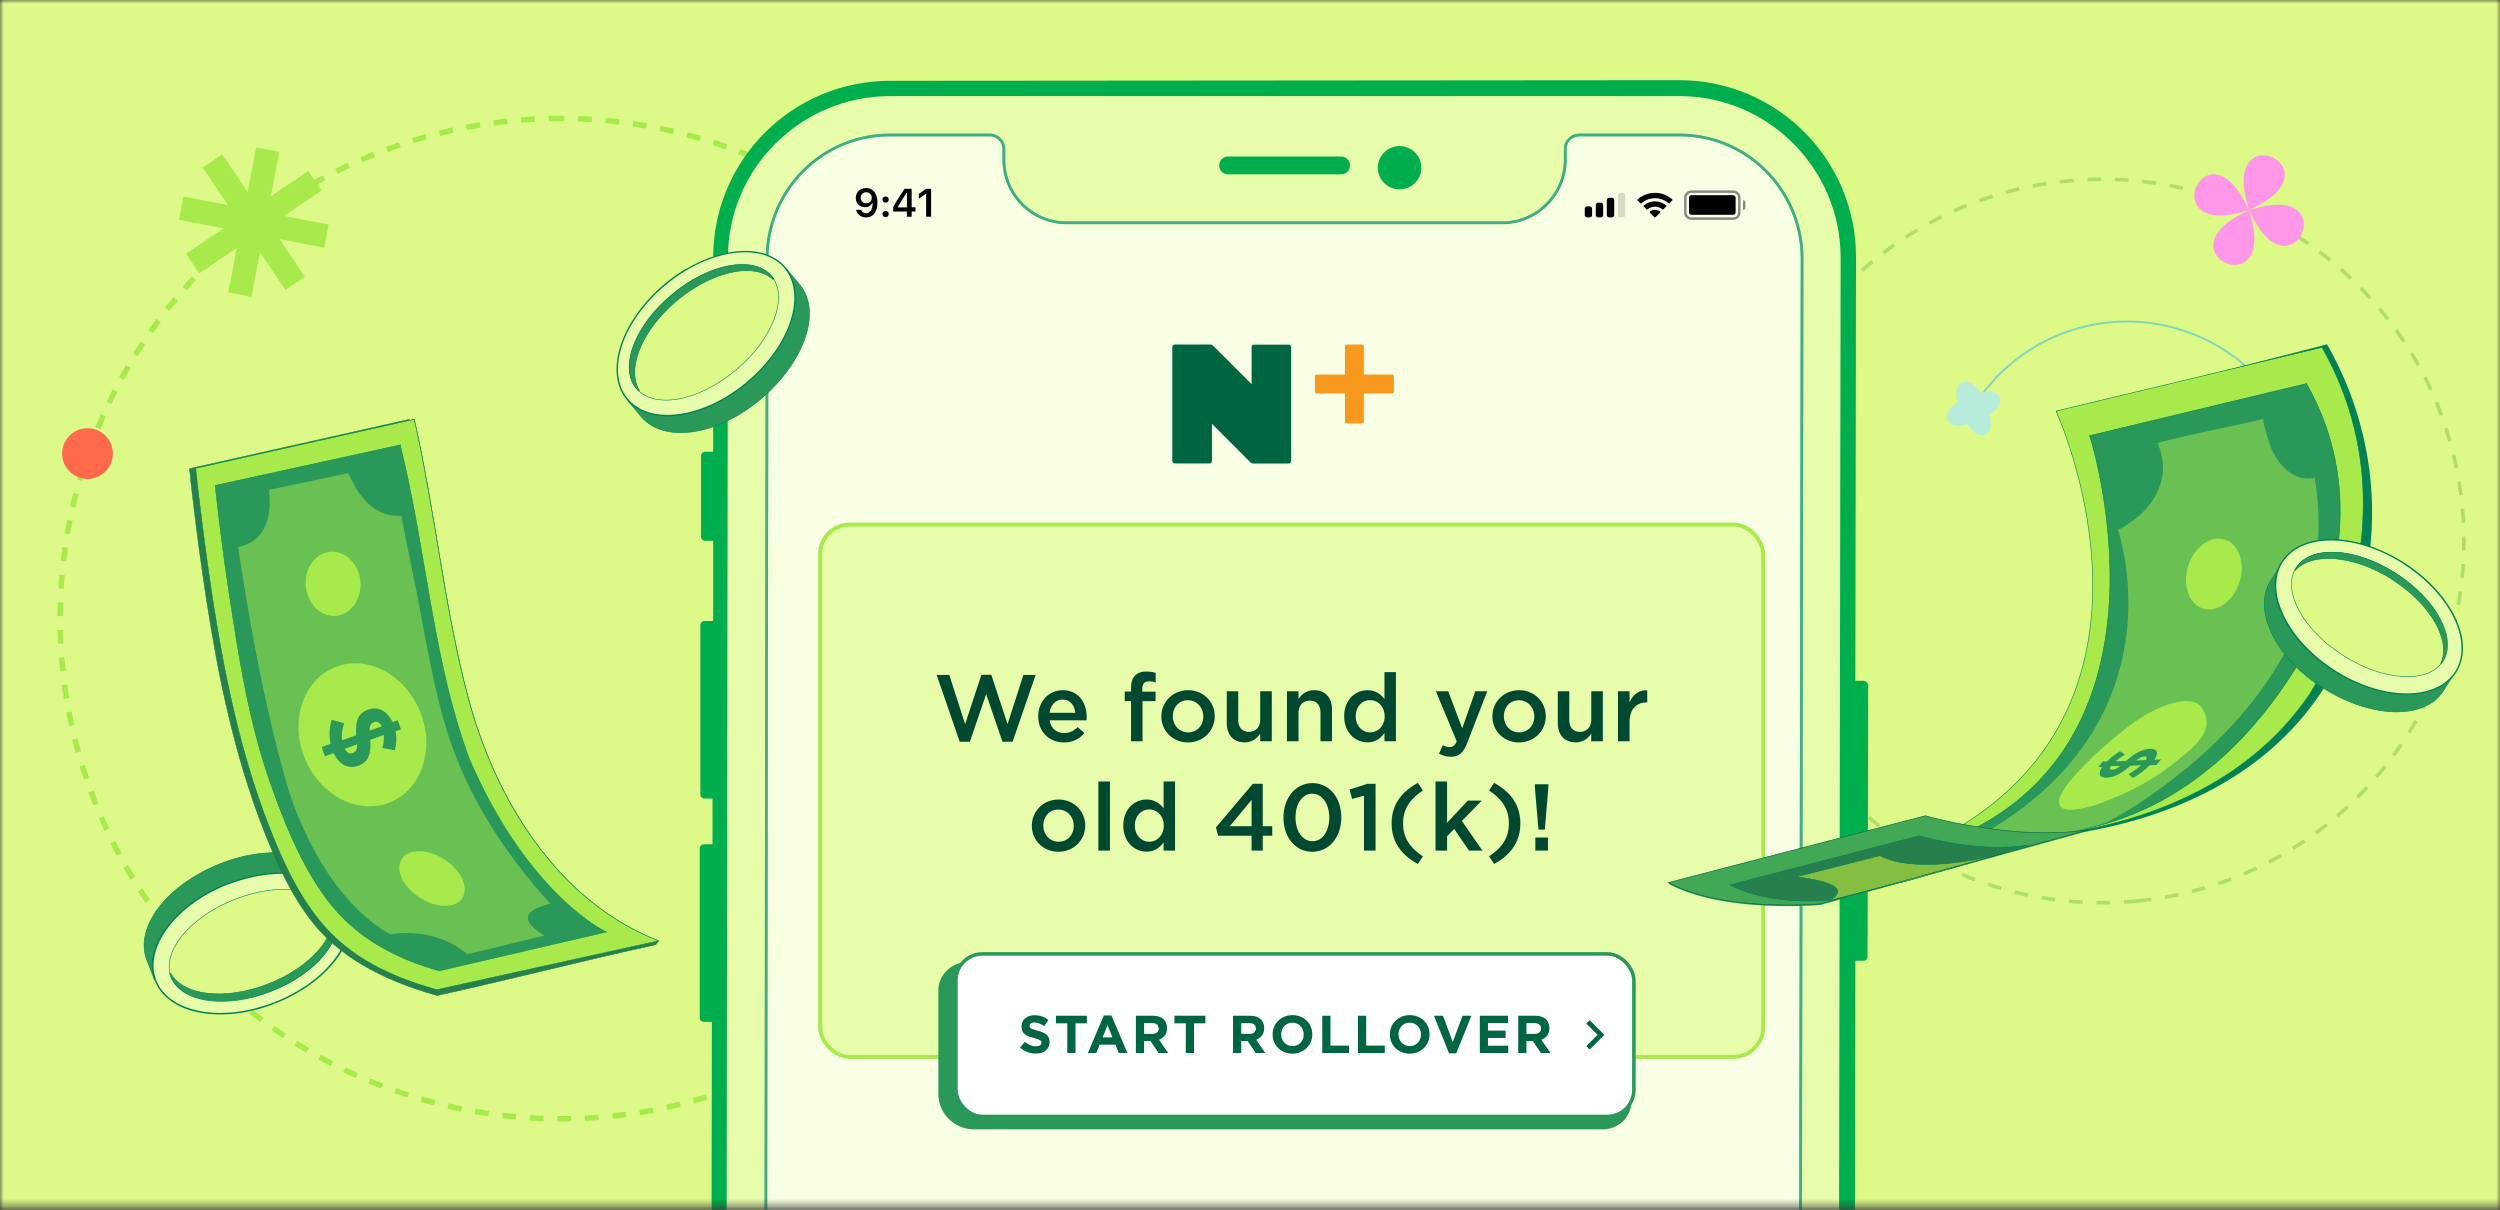 <svg xmlns="http://www.w3.org/2000/svg" width="343" height="166" fill="none"><rect width="100%" height="100%" fill="#333333" stroke="none"/><mask id="a" width="343" height="166" x="0" y="0" maskUnits="userSpaceOnUse" style="mask-type:alpha"><path fill="#00482F" d="M0 0h343v165.6H0z"/></mask><g mask="url(#a)"><path fill="#DDFA88" d="M-17.615-9.96a4 4 0 0 1 4-4H357.28a4 4 0 0 1 4 4v206.561H-17.615z"/><path fill="#81D6B8" fill-rule="evenodd" d="M316.325 71.107c.991-10.718-5.186-21.215-15.735-25.241s-22.15-.313-28.551 8.34l-.26-.1c6.462-8.79 18.218-12.57 28.906-8.49 10.688 4.078 16.937 14.73 15.9 25.59z" clip-rule="evenodd"/><path fill="#81D6B8" d="m313.958 77.665-2.097-4.684 4.684-2.096 2.097 4.684z"/><path fill="#B7ECDA" d="M269.947 58.187c-2.914.98-4.001-1.496-1.307-2.978-.98-2.914 1.496-4 2.978-1.307 2.913-.98 4 1.496 1.307 2.978.98 2.912-1.497 4-2.978 1.307"/><circle cx="76.876" cy="84.876" r="68.629" stroke="#A8EA4C" stroke-dasharray="1.89 1.89" stroke-width=".756" transform="rotate(-91.12 76.876 84.876)"/><circle cx="12.007" cy="62.235" r="3.483" fill="#FF6A4D" transform="rotate(3.934 12.007 62.235)"/><path fill="#A8EA4C" stroke="#A8EA4C" stroke-linejoin="bevel" stroke-width="3.243" d="m44.774 32.393-8.416-1.618c-.473-.091-.71-.137-.839-.066a.4.4 0 0 0-.207.314c-.015.146.12.346.39.746l4.802 7.098-4.807-7.095c-.27-.399-.406-.599-.547-.64a.4.4 0 0 0-.368.076c-.114.093-.16.33-.251.804l-1.625 8.414 1.618-8.416c.091-.473.137-.71.066-.838a.4.4 0 0 0-.314-.208c-.146-.014-.346.12-.745.391l-7.099 4.801 7.095-4.806c.4-.271.599-.406.64-.547a.4.4 0 0 0-.076-.369c-.093-.114-.33-.16-.803-.25l-8.415-1.625 8.416 1.618c.473.09.71.136.839.065a.4.4 0 0 0 .207-.314c.015-.146-.12-.346-.39-.745l-4.802-7.099 4.807 7.095c.27.4.405.6.546.64a.4.4 0 0 0 .37-.076c.113-.093.159-.33.25-.803l1.624-8.414-1.617 8.415c-.092.474-.137.71-.066.839a.4.4 0 0 0 .314.207c.146.015.346-.12.745-.39l7.099-4.802-7.095 4.807c-.4.27-.599.406-.64.547a.4.4 0 0 0 .076.369c.093.113.33.159.803.25z"/><circle cx="288.422" cy="74.224" r="49.627" stroke="#B2DD6C" stroke-dasharray="1.89 1.89" stroke-width=".504" transform="rotate(84.374 288.422 74.224)"/><path fill="#FF97E9" d="M309.63 28.42c-15.348 5.927-6.577-13.881-.649 1.467-5.928-15.348 13.881-6.577-1.468-.65 15.349-5.927 6.577 13.882.65-1.467 5.927 15.349-13.881 6.577 1.467.65"/><path fill="#00AE4D" d="M255.698 93.406h-1.142l.088-58.138c0-13.356-10.811-24.268-24.258-24.268l-108.281.087c-13.36 0-24.258 10.825-24.258 24.268V61.98h-1.143c-.263 0-.527.262-.527.524v11.174c0 .262.264.523.527.523h1.143v11h-1.23c-.264 0-.528.262-.528.524v23.307c0 .262.264.524.528.524h1.142v6.285h-1.23c-.264 0-.528.262-.528.524v23.308c0 .262.264.524.528.524h1.142l-.264 168.915c0 13.356 10.811 24.268 24.258 24.268h108.282c13.359 0 24.257-10.824 24.345-24.268l.264-177.296h1.142c.264 0 .528-.262.528-.524l.088-37.362c-.088-.262-.352-.524-.616-.524"/><path fill="#E8FDAC" d="M121.666 331.285c-12.217 0-22.149-9.951-22.149-22.172l.352-273.757c0-12.222 10.019-22.173 22.236-22.173h108.281c12.217 0 22.149 9.951 22.149 22.173l-.44 273.757c0 12.221-10.019 22.172-22.236 22.172z"/><mask id="b" width="144" height="309" x="104" y="18" maskUnits="userSpaceOnUse" style="mask-type:alpha"><path fill="#F8FFE4" stroke="#40AD87" stroke-width=".374" d="M216.675 18.52h13.71c9.3 0 16.777 7.51 16.864 16.838l-.439 273.753c-.087 9.24-7.564 16.75-16.864 16.75H121.665c-9.301 0-16.776-7.51-16.776-16.748l.352-273.755c.087-9.327 7.564-16.838 16.863-16.838h13.711c1.04 0 1.922.878 1.922 1.909v1.484a8.617 8.617 0 0 0 8.625 8.654h59.766c4.763 0 8.624-3.926 8.624-8.654v-1.484c0-1.031.882-1.909 1.923-1.909Z"/></mask><g mask="url(#b)"><path fill="#F8FFE4" stroke="#40AD87" stroke-width=".374" d="M216.675 18.52h13.71c9.3 0 16.777 7.51 16.864 16.838l-.439 273.753c-.087 9.24-7.564 16.75-16.864 16.75H121.665c-9.301 0-16.776-7.51-16.776-16.748l.352-273.755c.087-9.327 7.564-16.838 16.863-16.838h13.711c1.04 0 1.922.878 1.922 1.909v1.484a8.617 8.617 0 0 0 8.625 8.654h59.766c4.763 0 8.624-3.926 8.624-8.654v-1.484c0-1.031.882-1.909 1.923-1.909Z"/></g><path stroke="#40AD87" stroke-width=".374" d="M216.675 18.52h13.71c9.3 0 16.777 7.51 16.864 16.838l-.439 273.753c-.087 9.24-7.564 16.75-16.864 16.75H121.665c-9.301 0-16.776-7.51-16.776-16.748l.352-273.755c.087-9.327 7.564-16.838 16.863-16.838h13.711c1.04 0 1.922.878 1.922 1.909v1.484a8.617 8.617 0 0 0 8.625 8.654h59.766c4.763 0 8.624-3.926 8.624-8.654v-1.484c0-1.031.882-1.909 1.923-1.909Z"/><path fill="#00AE4D" d="M183.98 23.92h-15.469c-.703 0-1.23-.524-1.23-1.222 0-.699.527-1.222 1.23-1.222h15.469c.703 0 1.23.523 1.23 1.222 0 .698-.527 1.222-1.23 1.222M192.021 25.98a2.98 2.98 0 0 0 2.988-2.968 2.98 2.98 0 0 0-2.988-2.968 2.98 2.98 0 0 0-2.989 2.968 2.98 2.98 0 0 0 2.989 2.968"/><path fill="#F9F9F9" fill-rule="evenodd" d="M220.793 27.134h.337c.186 0 .337.15.337.337v2.02a.337.337 0 0 1-.337.336h-.337a.336.336 0 0 1-.336-.337v-2.02c0-.185.15-.336.336-.336M219.279 27.807h.337c.185 0 .336.15.336.337v1.346a.337.337 0 0 1-.336.337h-.337a.337.337 0 0 1-.337-.337v-1.346c0-.186.151-.337.337-.337M217.764 28.312h.337c.186 0 .336.15.336.337v.841c0 .186-.15.337-.336.337h-.337a.336.336 0 0 1-.336-.337v-.841c0-.186.15-.337.336-.337" clip-rule="evenodd"/><path fill="#3C3C43" fill-opacity=".18" fill-rule="evenodd" d="M222.308 26.46h.337c.185 0 .336.152.336.337v2.693a.337.337 0 0 1-.336.337h-.337a.337.337 0 0 1-.337-.337v-2.692c0-.186.151-.337.337-.337" clip-rule="evenodd"/><path fill="#000" fill-rule="evenodd" d="M220.793 27.134h.337c.186 0 .337.15.337.337v2.02a.337.337 0 0 1-.337.336h-.337a.336.336 0 0 1-.336-.337v-2.02c0-.185.15-.336.336-.336M219.279 27.807h.337c.185 0 .336.15.336.337v1.346a.337.337 0 0 1-.336.337h-.337a.337.337 0 0 1-.337-.337v-1.346c0-.186.151-.337.337-.337M217.764 28.312h.337c.186 0 .336.15.336.337v.841c0 .186-.15.337-.336.337h-.337a.336.336 0 0 1-.336-.337v-.841c0-.186.15-.337.336-.337" clip-rule="evenodd"/><path fill="#000" d="M227.064 28.797a1.2 1.2 0 0 1 .609.164l.075.044a.1.1 0 0 1 .02.157l-.638.636a.1.1 0 0 1-.142 0l-.633-.632a.1.1 0 0 1 .02-.157l.073-.044c.186-.11.398-.168.616-.168M227.064 27.629c.536 0 1.05.177 1.469.506l.059.047a.1.1 0 0 1 .009.15l-.381.379a.1.1 0 0 1-.131.01l-.046-.035a1.64 1.64 0 0 0-.979-.323c-.357 0-.7.114-.983.327l-.047.034a.1.1 0 0 1-.131-.009l-.38-.38a.1.1 0 0 1 .008-.148l.059-.047a2.37 2.37 0 0 1 1.474-.511"/><path fill="#000" d="M227.065 26.46c.85 0 1.662.3 2.306.85l.055.047a.1.1 0 0 1 .005.147l-.379.378a.1.1 0 0 1-.136.006l-.046-.04a2.8 2.8 0 0 0-1.805-.653c-.666 0-1.302.232-1.81.658l-.047.04a.1.1 0 0 1-.135-.006l-.379-.379a.1.1 0 0 1 .005-.146l.055-.047a3.54 3.54 0 0 1 2.311-.854"/><path fill="#3C3C43" fill-opacity=".6" d="M239.137 27.47c.186 0 .337.152.337.338v.673a.337.337 0 0 1-.337.336z"/><path fill="#3C3C43" fill-opacity=".6" fill-rule="evenodd" d="M232.069 26.125h5.722a1.01 1.01 0 0 1 1.009 1.01v2.019a1.01 1.01 0 0 1-1.009 1.01h-5.722a1.01 1.01 0 0 1-1.01-1.01v-2.02c0-.557.452-1.01 1.01-1.01m0 .336a.673.673 0 0 0-.673.673v2.02c0 .372.301.673.673.673h5.722a.674.674 0 0 0 .673-.673v-2.02a.674.674 0 0 0-.673-.673z" clip-rule="evenodd"/><rect width="6.395" height="2.693" x="231.732" y="26.779" fill="#000" rx=".337"/><path fill="#000" d="M118.823 29.827c.977 0 1.558-.763 1.558-2.054 0-.486-.094-.895-.272-1.211-.258-.492-.703-.757-1.265-.757-.836 0-1.427.56-1.427 1.347 0 .738.533 1.275 1.265 1.275.45 0 .815-.21.996-.574h.045c0 .877-.333 1.4-.895 1.4-.33 0-.585-.18-.673-.47h-.685c.115.63.65 1.044 1.353 1.044m.024-1.945c-.442 0-.756-.313-.756-.752 0-.427.33-.754.759-.754a.75.75 0 0 1 .758.765c0 .428-.322.741-.761.741M121.504 29.79c.253 0 .426-.18.426-.42a.406.406 0 0 0-.426-.42.41.41 0 0 0-.426.42c0 .24.176.42.426.42m0-1.993a.406.406 0 0 0 .426-.417.406.406 0 0 0-.426-.42.41.41 0 0 0-.426.42c0 .24.176.417.426.417M124.422 29.734h.658v-.715h.519v-.579h-.519V25.9h-.969c-.679 1.02-1.22 1.873-1.566 2.508v.611h1.877zm-1.24-1.318c.447-.786.846-1.416 1.214-1.958h.037v1.998h-1.251zM127.064 29.734h.686V25.9h-.684l-1.004.702v.659l.956-.67h.046z"/><rect width="127.41" height="52.143" x="112.323" y="87.628" fill="#E8FDAC" rx="3.627"/><path fill="#006642" d="M176.799 47.286h-4.725a.35.35 0 0 0-.352.352v5.077l-5.296-5.296a.5.5 0 0 0-.146-.097c-.012 0-.024-.012-.036-.012a.4.4 0 0 0-.17-.037h-4.883a.353.353 0 0 0-.352.353V63.22a.33.33 0 0 0 .109.255.38.38 0 0 0 .255.11h4.725a.35.35 0 0 0 .352-.352v-5.078l5.296 5.296a.5.5 0 0 0 .146.097c.012 0 .024.013.036.013.061.024.11.036.17.036h4.871a.35.35 0 0 0 .352-.352V47.65a.35.35 0 0 0-.352-.364"/><path fill="#F8991D" fill-rule="evenodd" d="M187.122 53.985v3.871a.243.243 0 0 1-.243.243h-2.11a.24.24 0 0 1-.242-.242v-3.873h-3.872a.243.243 0 0 1-.243-.242v-2.11c0-.134.109-.243.243-.243h3.872v-3.873c0-.134.108-.243.242-.243h2.11c.134 0 .243.11.243.243v3.873h3.873c.134 0 .243.11.243.243v2.11a.243.243 0 0 1-.243.242z" clip-rule="evenodd"/><rect width="129.395" height="73.025" x="112.517" y="71.977" fill="#E8FDAC" rx="4.078"/><rect width="129.395" height="73.025" x="112.517" y="71.977" stroke="#A8EA4C" stroke-width=".544" rx="4.078"/><path fill="#00482F" d="m131.673 101.77-3.159-9.165h1.729l2.171 6.747 2.236-6.773h1.352l2.236 6.773 2.171-6.747h1.677l-3.159 9.165h-1.391l-2.236-6.539-2.236 6.539zm14.297.091c-1.989 0-3.523-1.443-3.523-3.562v-.026c0-1.963 1.391-3.575 3.354-3.575 2.184 0 3.289 1.716 3.289 3.692 0 .143-.013.286-.026.442h-5.044c.169 1.118.962 1.742 1.976 1.742.767 0 1.313-.286 1.859-.819l.923.819c-.65.78-1.547 1.287-2.808 1.287m-1.963-4.069h3.523c-.104-1.014-.702-1.807-1.742-1.807-.962 0-1.638.741-1.781 1.807m11.172 3.913v-5.512h-.871V94.88h.871v-.507c0-.754.195-1.326.559-1.69s.871-.546 1.534-.546c.559 0 .936.078 1.287.182v1.326a2.8 2.8 0 0 0-.923-.169c-.598 0-.91.338-.91 1.04v.377h1.82v1.3h-1.794v5.512zm7.802.156c-2.093 0-3.64-1.599-3.64-3.549v-.026c0-1.963 1.56-3.588 3.666-3.588s3.653 1.6 3.653 3.562v.026c0 1.95-1.56 3.575-3.679 3.575m.026-1.378c1.274 0 2.08-.988 2.08-2.17v-.027c0-1.209-.871-2.21-2.106-2.21-1.261 0-2.067.988-2.067 2.184v.026c0 1.196.871 2.197 2.093 2.197m7.751 1.365c-1.547 0-2.444-1.04-2.444-2.639v-4.368h1.573v3.9c0 1.066.533 1.664 1.469 1.664.91 0 1.547-.624 1.547-1.69v-3.874h1.586v6.864h-1.586v-1.066c-.442.65-1.079 1.209-2.145 1.209m5.813-.143v-6.864h1.586v1.053c.442-.637 1.079-1.196 2.145-1.196 1.547 0 2.444 1.04 2.444 2.626v4.381h-1.573v-3.9c0-1.066-.533-1.677-1.469-1.677-.91 0-1.547.637-1.547 1.703v3.874zm11.038.143c-1.612 0-3.185-1.287-3.185-3.562v-.026c0-2.275 1.547-3.562 3.185-3.562 1.131 0 1.846.56 2.34 1.21v-3.693h1.573v9.49h-1.573v-1.144c-.507.715-1.222 1.287-2.34 1.287m.377-1.365c1.053 0 1.989-.884 1.989-2.197v-.026c0-1.326-.936-2.197-1.989-2.197-1.079 0-1.976.845-1.976 2.197v.026c0 1.326.91 2.197 1.976 2.197m12.632-.546 1.794-5.096h1.638l-2.73 7.046c-.546 1.417-1.157 1.937-2.262 1.937-.65 0-1.144-.156-1.625-.429l.533-1.157c.286.156.598.26.923.26.442 0 .715-.195.975-.78l-2.86-6.877h1.69zm7.78 1.924c-2.093 0-3.64-1.599-3.64-3.549v-.026c0-1.963 1.56-3.588 3.666-3.588s3.653 1.6 3.653 3.562v.026c0 1.95-1.56 3.575-3.679 3.575m.026-1.378c1.274 0 2.08-.988 2.08-2.17v-.027c0-1.209-.871-2.21-2.106-2.21-1.261 0-2.067.988-2.067 2.184v.026c0 1.196.871 2.197 2.093 2.197m7.751 1.365c-1.547 0-2.444-1.04-2.444-2.639v-4.368h1.573v3.9c0 1.066.533 1.664 1.469 1.664.91 0 1.547-.624 1.547-1.69v-3.874h1.586v6.864h-1.586v-1.066c-.442.65-1.079 1.209-2.145 1.209m5.812-.143v-6.864h1.586v1.547c.429-1.027 1.222-1.729 2.431-1.677v1.664h-.091c-1.378 0-2.34.897-2.34 2.717v2.613zm-76.776 15.156c-2.093 0-3.64-1.599-3.64-3.549v-.026c0-1.963 1.56-3.588 3.666-3.588s3.653 1.599 3.653 3.562v.026c0 1.95-1.56 3.575-3.679 3.575m.026-1.378c1.274 0 2.08-.988 2.08-2.171v-.026c0-1.209-.871-2.21-2.106-2.21-1.261 0-2.067.988-2.067 2.184v.026c0 1.196.871 2.197 2.093 2.197m5.463 1.222v-9.49h1.586v9.49zm6.606.143c-1.612 0-3.185-1.287-3.185-3.562v-.026c0-2.275 1.547-3.562 3.185-3.562 1.131 0 1.846.559 2.34 1.209v-3.692h1.573v9.49h-1.573v-1.144c-.507.715-1.222 1.287-2.34 1.287m.377-1.365c1.053 0 1.989-.884 1.989-2.197v-.026c0-1.326-.936-2.197-1.989-2.197-1.079 0-1.976.845-1.976 2.197v.026c0 1.326.91 2.197 1.976 2.197m14.036 1.222v-2.041h-4.589l-.299-1.144 5.057-5.98h1.365v5.811h1.3v1.313h-1.3v2.041zm-2.99-3.354h2.99v-3.601zm11.319 3.51c-2.392 0-3.952-2.08-3.952-4.68v-.026c0-2.6 1.586-4.706 3.978-4.706 2.379 0 3.952 2.08 3.952 4.68v.026c0 2.6-1.586 4.706-3.978 4.706m.026-1.443c1.417 0 2.301-1.456 2.301-3.237v-.026c0-1.794-.923-3.263-2.327-3.263s-2.301 1.443-2.301 3.237v.026c0 1.794.91 3.263 2.327 3.263m7.068 1.287v-7.54l-1.638.455-.338-1.3 2.457-.78h1.105v9.165zm7.391 1.833c-2.366-1.3-3.601-3.107-3.601-5.564s1.235-4.264 3.601-5.564l.689 1.053c-1.846 1.235-2.717 2.574-2.717 4.511s.871 3.276 2.717 4.511zm2.423-1.833v-9.49h1.586v5.668l2.847-3.042h1.911l-2.73 2.795 2.821 4.069h-1.846l-2.028-2.977-.975 1.014v1.963zm8.034 1.833-.689-1.053c1.846-1.235 2.717-2.574 2.717-4.511s-.871-3.276-2.717-4.511l.689-1.053c2.366 1.3 3.601 3.107 3.601 5.564s-1.235 4.264-3.601 5.564m6.09-4.719-.494-5.759v-.455h1.846v.455l-.481 5.759zm-.429 2.886v-1.794h1.729v1.794z"/><path fill="#2A9859" d="M128.741 135.934a3.9 3.9 0 0 1 3.902-3.902h87.294a3.9 3.9 0 0 1 3.901 3.902v15.108a3.9 3.9 0 0 1-3.901 3.901h-86.319a4.877 4.877 0 0 1-4.877-4.876z"/><rect width="93.021" height="22.306" x="131.148" y="130.873" fill="#fff" rx="3.658"/><rect width="93.021" height="22.306" x="131.148" y="130.873" stroke="#2A9859" stroke-width=".488" rx="3.658"/><path fill="#006642" d="M142.12 144.548c-.776 0-1.56-.27-2.175-.818l.667-.797c.461.38.944.621 1.53.621.461 0 .739-.183.739-.482v-.015c0-.285-.176-.431-1.032-.65-1.032-.264-1.699-.549-1.699-1.565v-.014c0-.929.747-1.543 1.794-1.543.747 0 1.383.234 1.903.651l-.585.848c-.454-.315-.901-.505-1.333-.505s-.659.198-.659.446v.015c0 .336.22.446 1.106.672 1.039.271 1.625.644 1.625 1.535v.015c0 1.016-.776 1.586-1.881 1.586m4.311-.073v-4.079h-1.559v-1.038h4.246v1.038h-1.559v4.079zm2.823 0 2.196-5.153h1.04l2.196 5.153h-1.179l-.468-1.147h-2.167l-.469 1.147zm2.02-2.142h1.362l-.681-1.659zm4.569 2.142v-5.117h2.342c.652 0 1.157.183 1.493.519.286.285.44.687.44 1.17v.014c0 .827-.447 1.346-1.098 1.587l1.251 1.827h-1.317l-1.098-1.637h-.886v1.637zm1.127-2.631h1.142c.549 0 .864-.293.864-.724v-.015c0-.482-.337-.731-.886-.731h-1.12zm5.722 2.631v-4.079h-1.559v-1.038h4.245v1.038h-1.559v4.079zm6.48 0v-5.117h2.343c.651 0 1.156.183 1.493.519.286.285.439.687.439 1.17v.014c0 .827-.446 1.346-1.098 1.587l1.252 1.827h-1.318l-1.098-1.637h-.885v1.637zm1.128-2.631h1.142c.549 0 .863-.293.863-.724v-.015c0-.482-.336-.731-.885-.731h-1.12zm7.017 2.719c-1.581 0-2.716-1.177-2.716-2.632v-.014c0-1.455 1.15-2.646 2.731-2.646s2.716 1.176 2.716 2.631v.015c0 1.454-1.15 2.646-2.731 2.646m.015-1.038c.908 0 1.537-.716 1.537-1.594v-.014c0-.877-.644-1.608-1.552-1.608-.907 0-1.537.716-1.537 1.593v.015c0 .877.644 1.608 1.552 1.608m4.082.95v-5.117h1.127v4.094h2.555v1.023zm4.898 0v-5.117h1.128v4.094h2.554v1.023zm7.094.088c-1.581 0-2.716-1.177-2.716-2.632v-.014c0-1.455 1.15-2.646 2.731-2.646s2.716 1.176 2.716 2.631v.015c0 1.454-1.149 2.646-2.731 2.646m.015-1.038c.908 0 1.537-.716 1.537-1.594v-.014c0-.877-.644-1.608-1.552-1.608-.907 0-1.537.716-1.537 1.593v.015c0 .877.644 1.608 1.552 1.608m5.385.987-2.071-5.154h1.244l1.34 3.604 1.34-3.604h1.215l-2.072 5.154zm4.224-.037v-5.117h3.865v1.002h-2.745v1.038h2.416v1.001h-2.416v1.075h2.782v1.001zm5.27 0v-5.117h2.343c.651 0 1.157.183 1.493.519.286.285.44.687.44 1.17v.014c0 .827-.447 1.346-1.099 1.587l1.252 1.827h-1.317l-1.098-1.637h-.886v1.637zm1.128-2.631h1.142c.549 0 .864-.293.864-.724v-.015c0-.482-.337-.731-.886-.731h-1.12z"/><path fill="#006642" fill-rule="evenodd" d="m217.639 140.429.464-.464 2.012 2.012-2.012 2.012-.464-.464 1.548-1.548z" clip-rule="evenodd"/><path fill="#2A9859" stroke="#008254" stroke-width=".079" d="M21.197 134.32v.041h.04l10.987-.062h3.635l11.647-10.201h.02v-.062l-1.012-2.602c-.867-2.231-3.16-3.697-6.112-4.213-2.953-.537-6.608-.145-10.222 1.301-3.676 1.466-6.63 3.655-8.426 6.03s-2.478 4.936-1.61 7.166l1.011 2.602z"/><path fill="#E8FDAC" d="M43.375 120.504c2.044.744 3.552 2.045 4.254 3.779 1.776 4.523-2.685 10.47-9.933 13.299a20 20 0 0 1-3.346 1.012c-6.05 1.322-11.502-.247-12.989-4.068-1.776-4.522 2.685-10.47 9.933-13.299 4.44-1.735 8.88-1.9 12.08-.723"/><path fill="#008254" d="M34.351 138.615v.103h.02v-.103zm8.983-18.008c2.024.744 3.51 2.004 4.192 3.718l.186-.083c-.702-1.776-2.25-3.098-4.316-3.841l-.062.186zm4.192 3.718c.867 2.209.207 4.791-1.57 7.186-1.775 2.396-4.687 4.564-8.3 5.989l.082.186c3.634-1.425 6.587-3.635 8.404-6.051s2.5-5.08 1.611-7.393l-.186.083zM37.634 137.5a23 23 0 0 1-3.324 1.012l.041.206a23 23 0 0 0 3.345-1.012l-.082-.186zm-3.304 1.012c-3.015.661-5.864.599-8.157-.104-2.292-.702-3.985-2.023-4.729-3.903l-.186.083c.765 1.941 2.52 3.304 4.853 4.027 2.334.702 5.225.764 8.26.103zm-12.886-4.007c-.867-2.209-.206-4.791 1.57-7.186 1.776-2.396 4.687-4.584 8.301-5.989l-.082-.186c-3.635 1.425-6.588 3.635-8.405 6.051s-2.499 5.08-1.61 7.393l.185-.083zm9.892-13.154c4.42-1.714 8.839-1.879 12.019-.723l.062-.186c-3.222-1.177-7.703-1.012-12.164.723z"/><path fill="#DDFA88" d="m23.469 134.051.02.062c.723 1.735 2.602 2.809 5.08 3.16 2.479.33 5.535-.041 8.612-1.26 3.077-1.198 5.596-2.994 7.186-4.915s2.251-3.985 1.59-5.761l-.02-.062c-.723-1.756-2.602-2.829-5.08-3.16s-5.535.062-8.612 1.26-5.596 2.994-7.186 4.915-2.251 4.006-1.59 5.761"/><path stroke="#008254" stroke-width=".079" d="M37.18 136.013c-3.076 1.219-6.132 1.59-8.61 1.26-2.479-.351-4.358-1.425-5.08-3.16l-.021-.062c-.661-1.755 0-3.841 1.59-5.761 1.59-1.921 4.11-3.717 7.186-4.915 3.077-1.198 6.134-1.59 8.612-1.26s4.357 1.404 5.08 3.16l.02.062c.661 1.776 0 3.841-1.59 5.761-1.59 1.921-4.11 3.717-7.186 4.915Zm0 0v-.041"/><path fill="#2A9859" stroke="#008254" stroke-width=".079" d="m23.407 133.535-.104.041c.042.124.062.248.124.372l.021.062c.702 1.735 2.581 2.829 5.06 3.18 2.477.351 5.534 0 8.631-1.198 3.098-1.177 5.618-2.953 7.228-4.853 1.59-1.92 2.272-3.985 1.632-5.74l-.021-.062c-.062-.166-.145-.31-.227-.455l-.103.042c.392 1.693-.352 3.634-1.942 5.451-1.59 1.818-4.006 3.49-6.918 4.626-2.953 1.157-5.885 1.549-8.28 1.281-2.396-.269-4.255-1.219-5.101-2.768zM107.922 36.906h-.021c0-.02-.041 0-.041 0l-10.408 3.531-3.449 1.157v.02l-7.826 13.34v.063l1.796 2.147c1.528 1.838 4.172 2.5 7.125 2.066 2.974-.434 6.298-1.962 9.272-4.482 3.036-2.56 5.121-5.555 6.092-8.384s.785-5.472-.743-7.31z"/><path fill="#E8FDAC" d="M91.278 57.02c-2.169-.062-4.027-.805-5.225-2.25-3.097-3.739-.764-10.78 5.225-15.778a21.5 21.5 0 0 1 2.85-2.024c5.328-3.18 10.986-3.407 13.609-.248 3.097 3.738.764 10.78-5.225 15.778-3.655 3.035-7.827 4.605-11.234 4.502"/><path fill="#008254" d="M91.278 56.917c-2.148-.062-3.965-.806-5.142-2.21l-.165.124c1.218 1.466 3.118 2.23 5.307 2.292zm-5.142-2.21c-1.528-1.838-1.714-4.481-.785-7.31.93-2.83 3.015-5.824 5.989-8.302l-.124-.165c-2.994 2.499-5.1 5.535-6.05 8.405s-.765 5.617.825 7.517l.165-.124zm5.204-15.612a20.6 20.6 0 0 1 2.829-2.003l-.103-.186a21.5 21.5 0 0 0-2.85 2.024zm2.829-2.003c2.643-1.57 5.37-2.416 7.765-2.478s4.419.66 5.72 2.21l.165-.124c-1.342-1.611-3.449-2.334-5.885-2.272s-5.204.93-7.868 2.52l.103.185zm13.464-.289c1.528 1.838 1.714 4.481.785 7.31-.929 2.83-3.015 5.824-5.989 8.302l.124.165c2.994-2.498 5.101-5.534 6.051-8.405s.764-5.617-.826-7.517l-.165.124zm-5.204 15.633c-3.634 3.035-7.785 4.584-11.172 4.48v.207c3.428.104 7.62-1.486 11.296-4.543l-.124-.165z"/><path fill="#DDFA88" d="m105.858 37.877-.041-.042c-1.219-1.425-3.366-1.837-5.803-1.383-2.458.454-5.225 1.797-7.765 3.924-2.54 2.106-4.357 4.605-5.266 6.938-.888 2.334-.867 4.502.31 5.968l.041.042c1.24 1.424 3.366 1.858 5.824 1.404s5.224-1.797 7.764-3.924c2.54-2.106 4.358-4.605 5.266-6.939.888-2.333.868-4.501-.309-5.968z"/><path stroke="#008254" stroke-width=".079" d="M92.25 40.376c2.54-2.127 5.306-3.47 7.764-3.924 2.437-.454 4.584-.041 5.803 1.383l.041.042.021.02c1.177 1.467 1.197 3.635.309 5.968-.908 2.334-2.726 4.833-5.266 6.94-2.54 2.126-5.307 3.468-7.764 3.923-2.458.454-4.585.02-5.824-1.404l-.041-.042c-1.177-1.466-1.198-3.634-.31-5.968.909-2.333 2.726-4.832 5.266-6.938Zm0 0 .04.04"/><path fill="#2A9859" stroke="#008254" stroke-width=".079" d="m106.084 38.352.082-.062a3 3 0 0 0-.227-.33l-.041-.042c-1.219-1.425-3.346-1.858-5.803-1.425s-5.245 1.756-7.806 3.862-4.399 4.584-5.307 6.897-.909 4.502.268 5.968l.041.042c.104.124.228.248.352.371l.082-.062c-.908-1.486-.826-3.551.103-5.782.93-2.23 2.685-4.584 5.101-6.587 2.437-2.024 5.08-3.325 7.455-3.841 2.375-.496 4.44-.186 5.7 1.012z"/><path fill="#2A9859" d="m228.892 121.251 35.271-9.169h.021c.02 0 .062.021.124.042.103.02.247.062.454.123a66.772 66.772 0 0 0 7.414 1.487c4.254.641 9.602 1.033 14.414.248l-36.841 10.181h-.124c-.103 0-.248 0-.434.041-.371.021-.929.062-1.61.083a70 70 0 0 1-5.432-.041c-4.254-.207-9.416-.95-13.195-2.974z"/><path fill="#008254" d="m283.616 56.505-.041.02c0 .041.021.062.041.103.042.083.083.186.145.351.124.31.31.744.537 1.322a64 64 0 0 1 1.631 4.832c1.198 4.068 2.437 9.685 2.602 15.86.31 12.37-3.696 26.97-21.022 36.015l-.145.083h.248c.062 0 .165 0 .289.02.269.021.64.042 1.136.083.991.062 2.416.103 4.171.082a77.7 77.7 0 0 0 13.733-1.321c10.697-2.024 23.418-7.001 31.389-18.751 0-.02 0-.041.042-.062.02-.041.062-.103.123-.206.104-.186.269-.434.455-.785.392-.682.929-1.694 1.549-2.995a56.3 56.3 0 0 0 3.779-10.697c2.127-8.859 1.838-21.146-4.977-33.165v-.041h-.062L283.575 56.4h-.062l.021.062h.041z"/><path fill="#A8EA4C" d="m282.192 56.505-.042.02c0 .041.021.062.042.103.041.083.082.186.144.352.124.31.31.743.537 1.321a63 63 0 0 1 1.631 4.832c1.198 4.069 2.437 9.686 2.602 15.86.31 12.37-3.696 26.97-21.022 36.015l-.145.083h.248c.062 0 .165 0 .289.02.269.021.641.042 1.136.083.991.062 2.416.103 4.172.083 3.51-.021 8.363-.31 13.732-1.322 10.697-2.024 23.418-7.001 31.389-18.751 0-.02 0-.041.042-.062.02-.041.062-.103.124-.206.103-.186.268-.434.454-.785a45 45 0 0 0 1.549-2.995 56.3 56.3 0 0 0 3.779-10.697c2.127-8.859 2.54-20.733-4.254-32.752v-.041h-.062l-36.366 8.715h-.062l.021.062h.041z"/><path stroke="#008254" stroke-width=".079" d="M266.105 115.091h-.166l.145-.083c17.326-9.045 21.332-23.645 21.022-36.015-.165-6.174-1.404-11.791-2.602-15.86a63 63 0 0 0-1.631-4.832c-.227-.578-.413-1.012-.537-1.322a4 4 0 0 0-.144-.35c-.021-.042-.042-.062-.042-.104l.042-.02-.021-.062h-.041l-.021-.062h.062l36.366-8.715h.062v.041c6.794 12.019 6.381 23.893 4.254 32.752a56.3 56.3 0 0 1-3.779 10.697 45 45 0 0 1-1.549 2.995c-.186.35-.351.599-.454.785-.062.103-.104.165-.124.206-.042.02-.042.041-.042.062m-50.8 19.887v-.042m0 .042h.082c.062 0 .165 0 .289.02.269.021.641.042 1.136.083.991.062 2.416.103 4.172.083 3.51-.021 8.363-.31 13.732-1.322 10.697-2.024 23.418-7.001 31.389-18.751m0 0-.041-.02"/><path fill="#2A9859" d="M286.776 59.87h-.042c0 .042 0 .063.021.104.021.082.062.186.103.33.083.29.207.723.351 1.26a71 71 0 0 1 1.033 4.626c.723 3.882 1.404 9.23 1.218 15.033-.413 11.606-4.336 25.029-18.462 32.401l-.123.062.123.042h.062c.042 0 .124.041.228.062.185.041.474.103.846.186.744.144 1.817.309 3.16.433a37.3 37.3 0 0 0 10.841-.702c8.736-1.859 19.763-7.434 28.973-22.282 0 0 0-.041.021-.062.021-.041.062-.083.103-.165.083-.145.227-.351.372-.64.31-.558.764-1.384 1.26-2.437a45.6 45.6 0 0 0 3.077-8.715c1.734-7.228 2.085-16.913-3.47-26.722v-.041h-.062l-29.675 7.124h-.062v.062h.042z"/><path stroke="#008254" stroke-width=".079" d="m270.998 113.728-.123-.042.123-.062c14.126-7.372 18.049-20.795 18.462-32.4.186-5.803-.495-11.152-1.218-15.034a71 71 0 0 0-1.033-4.626c-.144-.537-.268-.97-.351-1.26-.041-.144-.082-.248-.103-.33-.021-.041-.021-.062-.021-.103h.042l-.062-.042h-.042v-.062h.062l29.675-7.124h.062v.041c5.555 9.81 5.204 19.494 3.47 26.722a45.6 45.6 0 0 1-3.077 8.715 39 39 0 0 1-1.26 2.437c-.145.289-.289.495-.372.64-.041.082-.082.124-.103.165-.021.02-.021.062-.021.062-9.21 14.848-20.237 20.423-28.973 22.282a37.3 37.3 0 0 1-10.841.702 33 33 0 0 1-3.16-.433c-.372-.083-.661-.145-.846-.186-.104-.021-.186-.062-.228-.062zm0 0v-.042"/><path fill="#69C153" d="m317.566 65.529.124.041v-.062l-.084.02c-3.079.769-5.458-2.207-6.266-4.784-.074-.235-1.016-3.211-.776-3.267-4.234 1-10.286 2.173-14.497 3.265l-.103-.023.02.031h-.014l.016.004.019.027s0 .041.021.062c.02.062.062.124.103.227 1.941 4.85-.884 9.054-5.072 11.39q-.198.111-.401.216h-.041v.124c0 .041.041.124.062.206.062.186.145.475.248.847a33 33 0 0 1 .64 3.118c.413 2.644.702 6.34.124 10.532-1.136 8.384-5.658 18.751-19.185 26.66l-.103.062.103.042h.042c.041 0 .103.041.206.062.165.041.434.103.785.165.702.124 1.735.268 3.098.309 2.746.083 6.835-.247 12.225-1.899l.082-.042c.062-.041.166-.082.289-.144.248-.124.599-.331 1.074-.578a57 57 0 0 0 3.759-2.334c3.097-2.065 7.166-5.121 11.089-9.148 7.827-8.033 15.013-19.887 12.411-35.127z"/><path fill="#A8EA4C" d="M307.24 79.902c.434-1.301.413-2.602.062-3.656-.351-1.053-1.053-1.879-2.023-2.21s-2.024-.082-2.933.579c-.908.64-1.693 1.693-2.106 2.994-.434 1.301-.413 2.602-.062 3.656.351 1.053 1.053 1.879 2.024 2.21.97.309 2.023.082 2.932-.579s1.693-1.693 2.106-2.994M288.737 109.969c2.85-1.032 6.051-2.664 8.116-4.212l.042-.021c.082-.062.185-.145.268-.207 1.941-1.466 3.655-2.767 4.667-4.068.516-.702.867-1.383.909-2.127.062-.743-.166-1.507-.723-2.313-.31-.454-.826-.702-1.487-.805-.661-.083-1.466 0-2.354.227-1.776.475-3.924 1.549-5.989 3.098-2.044 1.548-4.749 3.882-6.794 6.03-1.012 1.074-1.858 2.106-2.375 2.994-.248.434-.433.826-.495 1.177s-.042.64.144.867h.041c0-.02-.041 0-.041 0 .165.228.454.372.847.434.372.062.847.062 1.383 0 1.074-.144 2.417-.516 3.862-1.032z"/><path fill="#43A856" d="m228.892 121.079 35.271-9.169h.021c.02 0 .062.021.124.042.103.02.247.062.454.124a67.22 67.22 0 0 0 7.414 1.486c4.254.641 9.602 1.033 14.414.248l-36.841 10.181h-.124c-.103 0-.248 0-.434.041-.371.021-.929.062-1.61.083a70 70 0 0 1-5.432-.041c-4.254-.207-9.416-.95-13.195-2.974z"/><path fill="#267F4C" stroke="#008254" stroke-width=".079" d="M263.317 114.657s.041 0 .082.02c.062 0 .166.042.29.083.247.062.619.165 1.094.289.929.227 2.251.516 3.8.744 2.788.433 6.36.681 9.788.144l-27.073 7.558h-.062c-.062 0-.165 0-.289.021-.248 0-.599.041-1.032.062-.888.041-2.127.062-3.532 0-2.788-.145-6.257-.682-9.024-2.168l25.999-6.753z"/><path fill="#84BF43" stroke="#008254" stroke-linejoin="round" stroke-width=".079" d="M257.968 117.383s4.358 3.056 17.45-.475l-13.092 3.779-11.441 2.891s4.77-2.127-4.419-3.283l11.482-2.912z"/><path fill="#2A9859" d="m290.844 103.072.702.454c-.496.31-.95.62-1.28.93l1.425-.062c1.28-1.116 2.251-1.611 3.283-1.652 1.053-.042 1.218.557.599 1.486l.929-.041-.619.764-.95.041c-.62.641-1.425 1.26-2.292 1.756l-.599-.537c.702-.413 1.259-.785 1.734-1.219l-1.487.062c-1.218 1.074-2.147 1.59-3.262 1.632-1.033.041-1.219-.558-.599-1.466h-.537l.619-.744h.579c.495-.537 1.094-.991 1.776-1.404zm3.345.723c-.309 0-.599.144-1.115.537l1.322-.042c.206-.33.165-.516-.186-.495zm-4.378 1.817c.31 0 .579-.124 1.074-.537l-1.28.041c-.227.351-.124.496.165.475z"/><path stroke="#006642" stroke-width=".079" d="m228.892 121.092 35.272-9.169h.02c.021 0 .062.021.124.042.104.02.248.062.455.124a67.296 67.296 0 0 0 7.413 1.486c4.254.641 9.603 1.033 14.414.248l-36.84 10.181h-.124c-.104 0-.248 0-.434.041-.372.021-.929.062-1.611.083a70 70 0 0 1-5.431-.041c-4.254-.207-9.417-.95-13.196-2.974z"/><path fill="#2A9859" stroke="#008254" stroke-linejoin="round" stroke-width=".079" d="m330.19 83.633 6.526 8.797-1.466 2.333c-1.26 1.983-3.676 2.953-6.65 2.912-2.953-.062-6.443-1.136-9.788-3.221-3.305-2.045-5.741-4.73-7.063-7.414-1.322-2.685-1.487-5.328-.227-7.331l1.466-2.334 15.034 3.346 2.147 2.912z"/><path fill="#E8FDAC" d="M312.576 82.765c-.599-2.085-.475-4.068.537-5.658 2.602-4.11 10.036-4.027 16.603.124a21 21 0 0 1 2.788 2.086c4.647 4.088 6.608 9.416 4.419 12.886-2.602 4.11-10.036 4.026-16.603-.124-4.027-2.54-6.794-6.05-7.744-9.314"/><path fill="#008254" d="M312.658 82.724c-.599-2.065-.454-4.027.516-5.576l-.165-.103c-1.033 1.61-1.156 3.635-.558 5.74zm.537-5.576c1.28-2.003 3.738-3.015 6.732-2.994 2.974.02 6.464 1.074 9.747 3.16l.103-.166c-3.304-2.085-6.814-3.16-9.85-3.18s-5.576.991-6.897 3.077zm16.459.166c.97.619 1.899 1.321 2.787 2.085l.145-.165a23 23 0 0 0-2.809-2.086l-.103.166zm2.787 2.085c2.313 2.045 3.965 4.378 4.75 6.63.785 2.25.723 4.418-.351 6.112l.165.103c1.115-1.776 1.177-4.006.372-6.299-.805-2.292-2.478-4.667-4.812-6.711l-.144.165zm4.399 12.742c-1.28 2.003-3.738 3.015-6.732 2.994-2.974-.02-6.464-1.074-9.747-3.16l-.104.166c3.305 2.085 6.815 3.16 9.851 3.18 3.015.02 5.576-.991 6.897-3.077zm-16.459-.166c-4.006-2.54-6.752-6.009-7.702-9.251l-.207.062c.95 3.304 3.738 6.815 7.785 9.375l.104-.165z"/><path fill="#DDFA88" stroke="#008254" stroke-linejoin="round" stroke-width=".079" d="m335.209 90.675-.041.061c-1.012 1.529-3.015 2.23-5.493 2.086s-5.39-1.094-8.157-2.87c-2.788-1.756-4.895-3.986-6.072-6.154-1.177-2.169-1.425-4.296-.454-5.865l.041-.062c1.012-1.528 3.015-2.21 5.493-2.086 2.478.145 5.39 1.095 8.157 2.87 2.788 1.756 4.895 3.986 6.072 6.155s1.425 4.295.475 5.844z"/><path fill="#2A9859" stroke="#008254" stroke-linejoin="round" stroke-width=".079" d="M328.172 79.493c5.317 3.358 8.182 8.437 6.687 11.588.083-.104.166-.208.229-.312l.041-.062c1.931-3.109-.914-8.478-6.417-12.023s-11.567-3.917-13.602-.85l-.041.063c-.084.145-.167.29-.229.435 2.264-2.633 8.058-2.197 13.332 1.14z"/><path fill="#267F4C" stroke="#008254" stroke-width=".06" d="M64.241 95.662c-3.314-12.543-4.504-25.47-7.38-38.087v-.036h-.054l-.605.128c0-.037 0-.074-.018-.092v-.036h-.055l-30.103 6.756h-.037v.055h.055-.036v.092c0 .055 0 .146.036.275q.027.356.11 1.043c.092.897.238 2.216.44 3.809.384 3.223.952 7.654 1.703 12.506 1.63 10.694 3.881 21.553 7.818 31.66 1.758 4.486 3.827 9.137 6.867 12.928 3.46 4.303 8.917 7.672 16.993 9.924h.018c10.217-2.252 19.758-4.742 29.975-6.976l.421-.531c-13.934-5.402-22.486-19.538-26.148-33.418Z"/><path fill="#A8EA4C" d="M56.861 57.575v-.036h-.055L26.904 64.24h-.037v.147c0 .055 0 .146.037.275.018.238.055.585.11 1.025.091.897.238 2.197.44 3.79.384 3.186.952 7.6 1.684 12.415 1.63 10.62 3.845 21.388 7.764 31.44 1.74 4.468 3.809 9.064 6.83 12.818 3.424 4.267 8.185 7.398 16.205 9.632 10.145-2.234 20.27-4.486 30.415-6.702-13.935-5.402-22.486-19.538-26.148-33.418-3.315-12.543-4.505-25.47-7.38-38.087z"/><path stroke="#008254" stroke-width=".06" d="M26.867 64.295v-.055h.037l29.902-6.701h.055v.036h-.037c2.875 12.617 4.065 25.544 7.38 38.087 3.662 13.88 12.213 28.016 26.148 33.418-10.144 2.216-20.27 4.468-30.415 6.702-8.02-2.234-12.78-5.365-16.205-9.632-3.021-3.754-5.09-8.35-6.83-12.818-3.919-10.052-6.134-20.82-7.764-31.44-.732-4.815-1.3-9.228-1.685-12.415a165 165 0 0 1-.44-3.79 23 23 0 0 1-.109-1.025c-.037-.129-.037-.22-.037-.275zm0 0h.037"/><path fill="#2A9859" d="M54.976 61.073v-.037h-.055l-25.343 5.548h-.036v.128c0 .055 0 .147.018.257.018.22.055.549.11.952.091.824.238 2.032.403 3.516.366 2.966.897 7.031 1.593 11.499 1.245 8.093 2.582 16.278 5.273 24.042 2.015 5.787 4.468 12.012 8.277 16.883s9.192 7.709 15.07 9.339l22.816-5.31.128-.037-.128-.055h-.019a.3.3 0 0 1-.091-.037c-.074-.036-.202-.109-.348-.183a16 16 0 0 1-1.319-.824c-1.135-.769-2.728-1.977-4.559-3.772-3.68-3.607-8.387-9.558-12.415-18.988-2.508-6.83-3.919-13.697-5.182-20.783-.275-1.52-.531-3.058-.806-4.615-.97-5.64-1.959-11.444-3.442-17.505z"/><path stroke="#008254" stroke-width=".06" d="M29.542 66.64v-.056h.036l25.343-5.548h.055v.036l-.055.019c1.483 6.06 2.472 11.865 3.442 17.505.275 1.557.531 3.095.806 4.615 1.264 7.086 2.674 13.953 5.182 20.783 4.028 9.43 8.734 15.381 12.415 18.988 1.831 1.795 3.424 3.003 4.56 3.772a16 16 0 0 0 1.318.824c.146.074.274.147.348.183a.3.3 0 0 0 .091.037h.019l.128.055-.128.037-22.816 5.31c-5.878-1.63-11.261-4.468-15.07-9.339s-6.262-11.096-8.277-16.883c-2.691-7.764-4.028-15.949-5.273-24.042a369 369 0 0 1-1.593-11.5c-.165-1.483-.311-2.691-.403-3.515a20 20 0 0 1-.11-.952c-.018-.11-.018-.202-.018-.257zm0 0h.036"/><path fill="#69C153" d="M36.957 67.317h-.036v.109c0 .055 0 .129.018.22q.028.275.055.77c.018.64 0 1.5-.183 2.398-.183.897-.55 1.813-1.19 2.582-.641.769-1.575 1.373-2.894 1.63h-.036v.109c0 .037 0 .092.018.165.018.147.055.348.092.604.073.531.201 1.3.348 2.27.311 1.942.75 4.689 1.318 7.856 1.154 6.354 2.82 14.448 4.87 21.479v.037c0 .037.02.073.037.128.037.11.074.275.147.476.128.421.311 1.026.586 1.758a48.5 48.5 0 0 0 2.472 5.731c2.252 4.432 5.804 9.614 10.968 12.562h.055c.037 0 .11-.019.202-.037.164-.018.42-.055.732-.091.64-.055 1.52-.092 2.564 0 2.069.183 4.706.86 6.994 2.856h.019l10.492-2.545.11-.037-.11-.055-.037-.036s-.018 0-.036-.019a1 1 0 0 1-.129-.073 4 4 0 0 1-.53-.348c-.422-.293-.898-.696-1.19-1.135a1.5 1.5 0 0 1-.257-.678c0-.219.055-.457.238-.695.366-.458 1.19-.916 2.765-1.3h.073c0-.019-.055-.074-.055-.074s0-.018-.018-.036c-.018-.019-.055-.055-.092-.11-.091-.092-.22-.238-.384-.421-6.171-6.885-11.28-14.997-13.88-23.915-1.868-6.409-2.856-13.055-4.193-19.592a760 760 0 0 1-1.319-6.52c-.164-.805-.274-1.427-.366-1.849-.036-.22-.073-.384-.091-.494v-.128c-.019 0-.037-.037-.037-.037v-.055h-.787c-.458-.018-1.099-.128-1.831-.44-1.465-.622-3.26-2.068-4.615-5.383v-.036h-.055l-10.858 2.289z"/><path fill="#A8EA4C" d="M53.53 110.073c4.358-1.794 6.189-7.398 4.083-12.506-2.106-5.11-7.343-7.8-11.7-6.006-4.359 1.794-6.19 7.397-4.084 12.506 2.105 5.109 7.342 7.801 11.7 6.006M46.077 84.493c2.087-.184 3.589-2.29 3.369-4.706-.201-2.418-2.051-4.249-4.12-4.084-2.088.183-3.59 2.29-3.37 4.706.202 2.417 2.051 4.248 4.12 4.084M63.418 123.22c.476-.732.42-1.684-.019-2.655-.44-.952-1.3-1.923-2.435-2.655s-2.362-1.117-3.424-1.135c-1.062 0-1.96.329-2.417 1.062-.476.732-.422 1.684.018 2.655.44.952 1.3 1.922 2.435 2.655s2.362 1.117 3.424 1.135c1.063 0 1.96-.329 2.417-1.062"/><path fill="#2A9859" d="m54.188 102.932-1.721-.312c.165-.604.238-1.226.183-1.776l-1.85.659c.147 2.033-.31 3.095-1.684 3.571h-.018c-1.374.494-2.619-.256-3.315-1.739l-1.208.421-.44-1.264 1.227-.439a6.47 6.47 0 0 1 .147-3.296l1.72.458c-.274.842-.402 1.574-.292 2.343l1.94-.677c-.146-1.923.22-3.022 1.667-3.534h.018c1.337-.476 2.6.238 3.296 1.721l.715-.256.439 1.263-.75.257c.2.897.127 1.757-.092 2.581zm-5.786.384c.403-.146.586-.439.604-1.19l-1.703.604c.293.55.641.751 1.08.586zm2.893-4.23c-.385.147-.568.403-.586 1.154l1.666-.586c-.274-.568-.659-.714-1.062-.586h-.018z"/></g></svg>